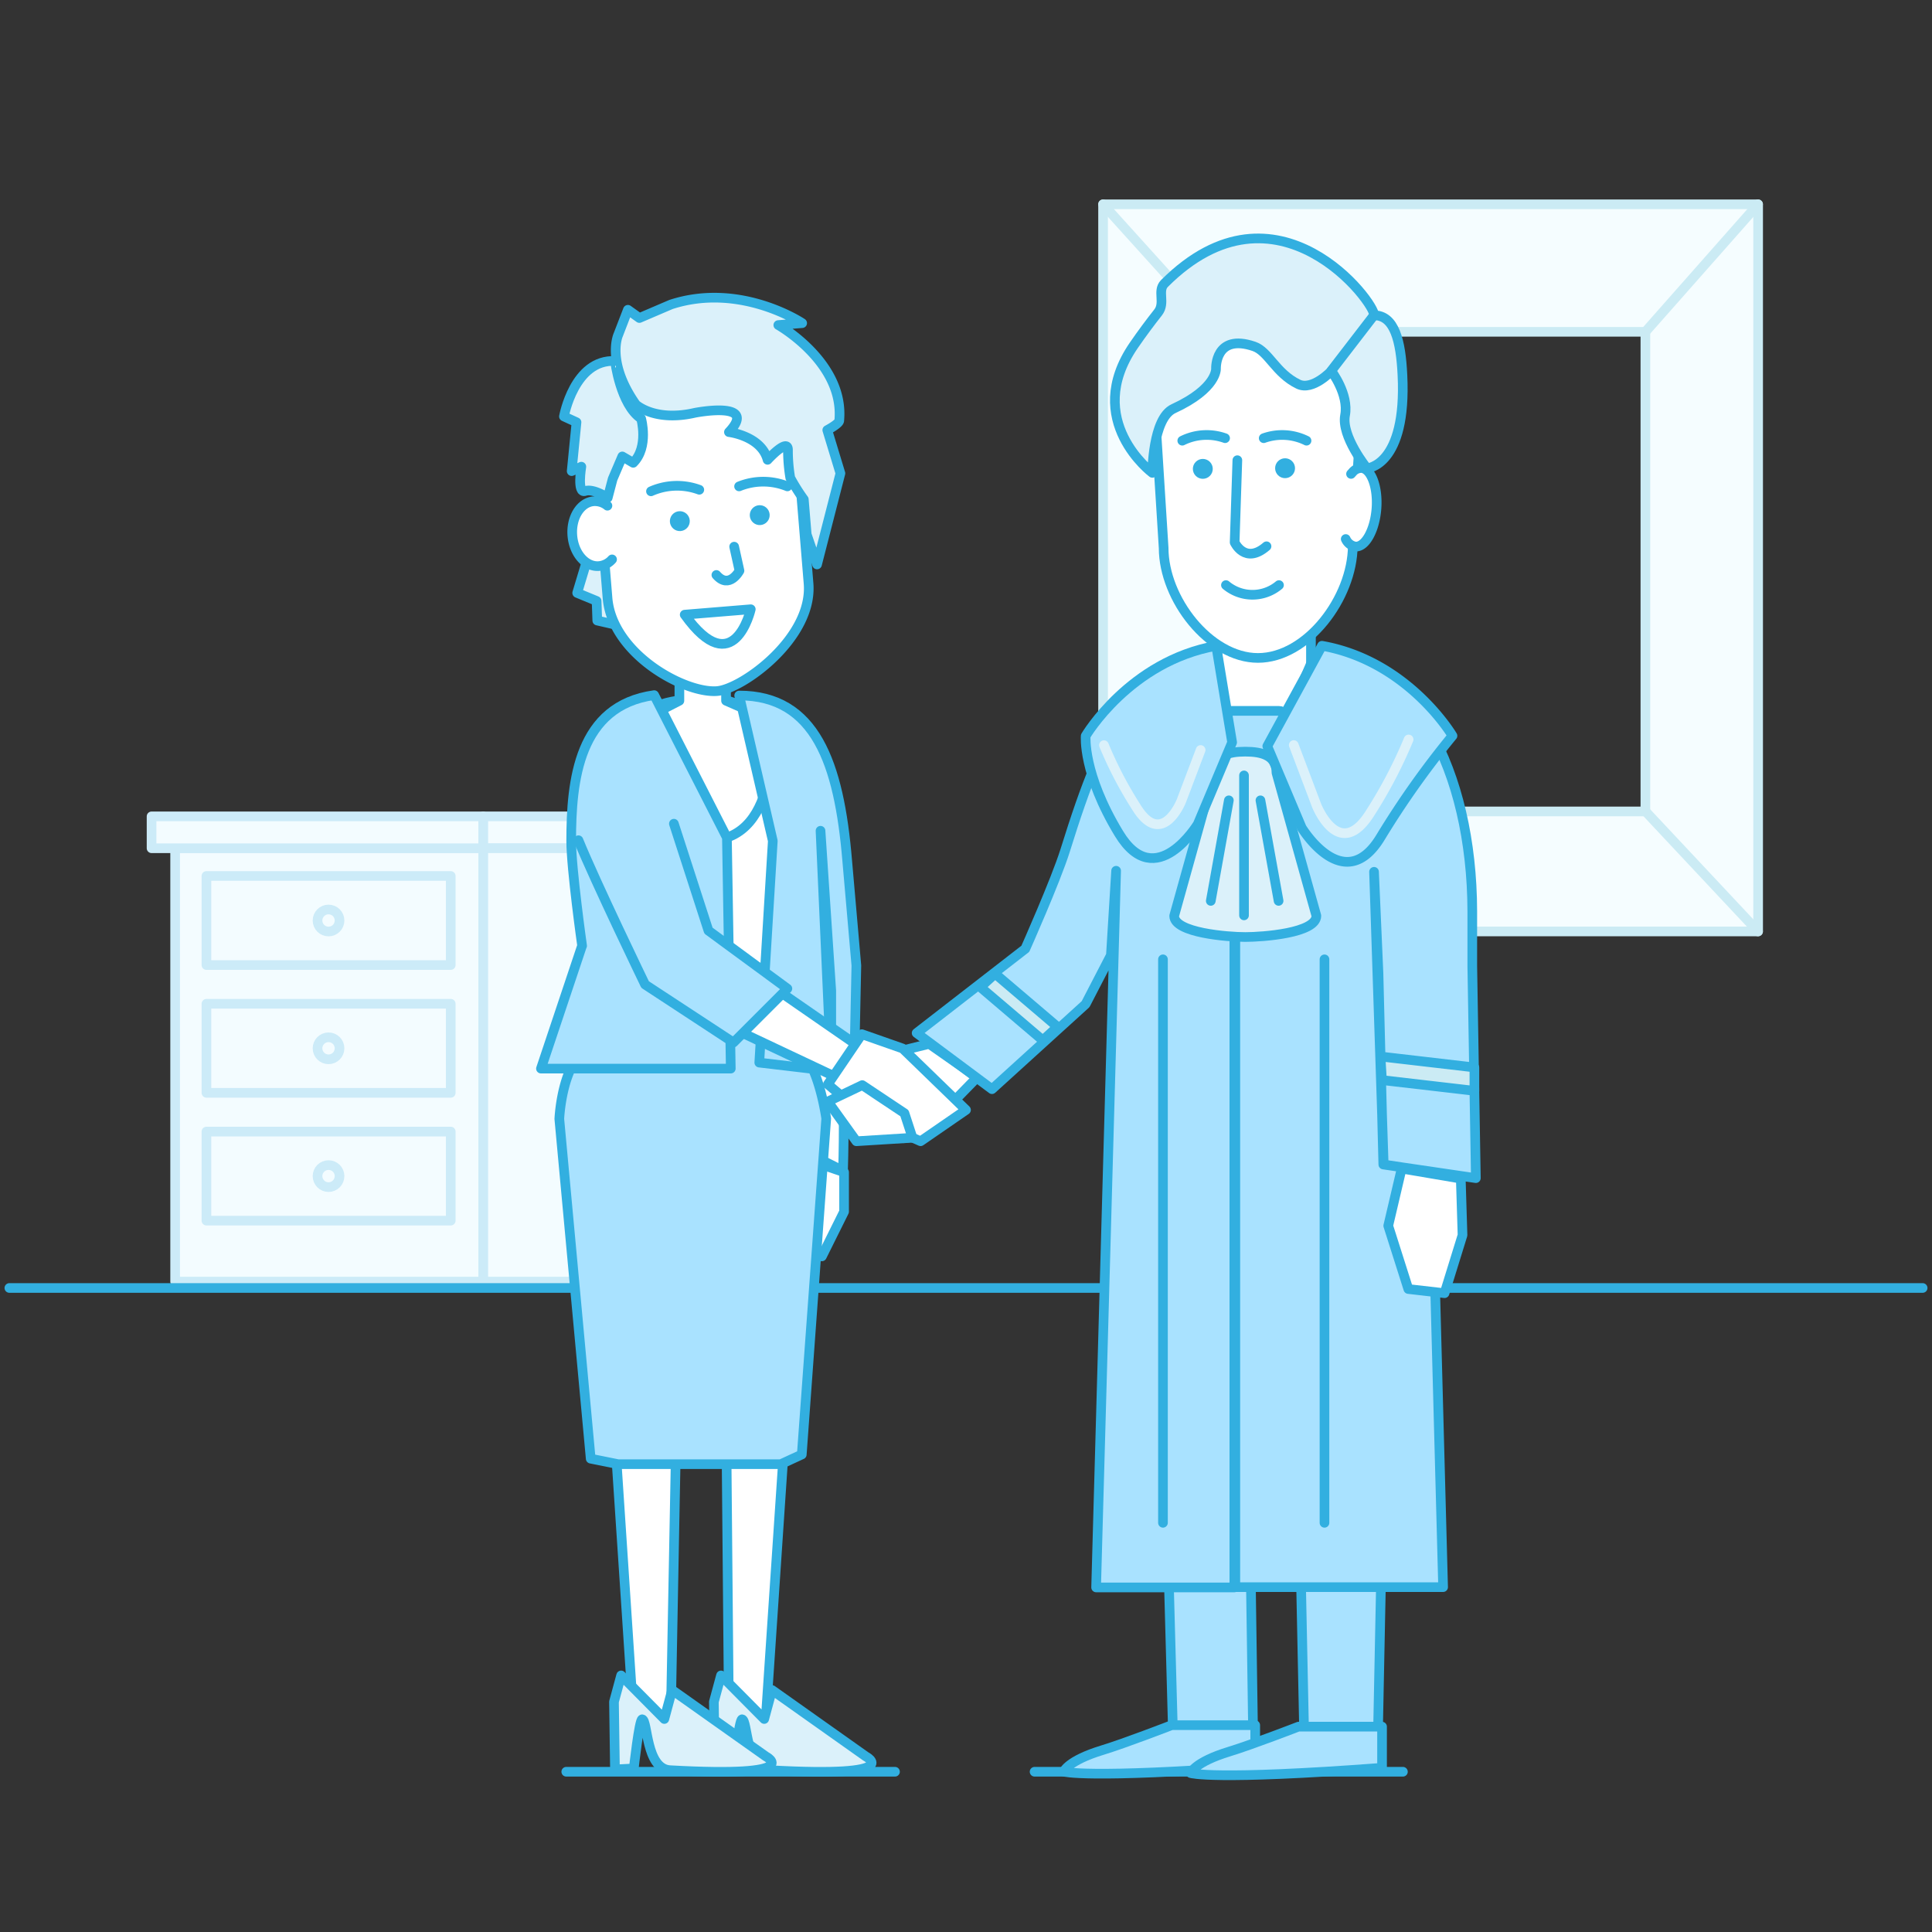 <svg id="Layer_1" data-name="Layer 1" xmlns="http://www.w3.org/2000/svg" viewBox="0 0 200 200"><rect x="0" y="0" width="200" height="200" fill="#333333" stroke="none"/><defs><style>.cls-1{fill:#f3fcff;stroke:#ccebf8;}.cls-1,.cls-10,.cls-11,.cls-2,.cls-3,.cls-4,.cls-5,.cls-6,.cls-8,.cls-9{stroke-linecap:round;stroke-linejoin:round;}.cls-2{fill:#f5fdff;stroke:#cbebf4;}.cls-10,.cls-3{fill:none;}.cls-11,.cls-3,.cls-4,.cls-5,.cls-6,.cls-8,.cls-9{stroke:#32afe0;}.cls-4{fill:#fff;}.cls-5{fill:#dbf1fa;}.cls-6{fill:#a9e2ff;}.cls-7{fill:#32afe0;}.cls-8{fill:#71c6ff;}.cls-9{fill:#cbebf4;}.cls-10{stroke:#dbf1fa;}.cls-11{fill:#c5edf9;}</style></defs><title>210</title><rect class="cls-1" x="18.13" y="87.81" width="31.9" height="44.86"/><rect class="cls-1" x="15.69" y="84.51" width="34.33" height="3.3"/><rect class="cls-1" x="50.03" y="84.51" width="21.2" height="3.3"/><rect class="cls-1" x="50.03" y="87.81" width="18.87" height="44.86"/><rect class="cls-1" x="21.37" y="90.68" width="25.29" height="9.22"/><circle class="cls-1" cx="34.01" cy="95.29" r="1.14"/><rect class="cls-1" x="21.37" y="103.91" width="25.29" height="9.22"/><circle class="cls-1" cx="34.01" cy="108.52" r="1.14"/><rect class="cls-1" x="21.37" y="117.14" width="25.29" height="9.22"/><circle class="cls-1" cx="34.01" cy="121.75" r="1.14"/><path class="cls-2" d="M114.19,21.15V96.42H182V21.15ZM170.33,84H126.11V34.35h44.22Z"/><line class="cls-2" x1="114.19" y1="21.15" x2="126.11" y2="34.35"/><line class="cls-2" x1="181.99" y1="21.15" x2="170.33" y2="34.35"/><line class="cls-2" x1="181.99" y1="96.42" x2="170.33" y2="83.98"/><line class="cls-2" x1="114.19" y1="96.42" x2="126.11" y2="83.98"/><line class="cls-3" x1="58.62" y1="183.41" x2="92.65" y2="183.41"/><line class="cls-3" x1="107.1" y1="183.41" x2="145.23" y2="183.41"/><line class="cls-3" x1="0.97" y1="133.33" x2="199.03" y2="133.33"/><polygon class="cls-4" points="101.15 111.53 95.22 117.6 93.55 117.83 87.99 115.82 90.95 109.36 96.19 108.06 101.15 111.53"/><polygon class="cls-4" points="65.59 177.91 69.44 177.91 70.03 146.66 70.22 119.16 75.03 119.62 75.18 147.09 75.46 177.91 79.27 177.91 81.32 147.39 83.63 115.52 61.62 115.52 63.52 146.66 65.59 177.91"/><polygon class="cls-4" points="84.02 120.2 84.02 129.2 85.08 130.06 87.38 125.43 87.38 121.35 84.02 120.2"/><path class="cls-4" d="M70,72.55s-10.16,1.37-10.16,11.1c0,2.64.17,3.47.17,8.24,0,8.41,1.75,5.56,1.75,5.56l-.31,3.75V94.27l-.21-8.47v3.48l4.11,13.3H79.91l4.36-13v30.11l3,1.51c.13-4.35.05-7.18,0-12.8,0-3.77-1.27-20-1.27-24,0-8.68-10.56-11.83-10.56-11.83l-.19,6.78Z"/><path class="cls-5" d="M74,183.17l-.1-7,.74-2.73,4.47,4.51.81-3,9.7,6.87s4.31,2.22-9.91,1.43c-2.54-.14-2.29-5.17-2.89-5.27-.31,0-.87,5.09-.87,5.09Z"/><path class="cls-5" d="M63.66,183.17l-.1-7,.74-2.73,4.47,4.51.81-3,9.7,6.87s4.31,2.22-9.91,1.43c-2.54-.14-2.29-5.17-2.89-5.27-.31,0-.87,5.09-.87,5.09Z"/><path class="cls-6" d="M83.59,109.63A26,26,0,0,0,79.34,105h-15a20.53,20.53,0,0,0-4.75,4.72c-1.53,2.28-1.69,6.11-1.69,6.11h0l3.25,35.17,2.83.57H80.83l2.17-1,2.53-34.77h0S85,111.82,83.59,109.63Z"/><path class="cls-4" d="M66.29,74.61s-1.92,13.23,7,12.4c7.79,0,6.59-12.4,6.59-12.4l-4.72-2.07v-3.9H70.33v3.9Z"/><rect class="cls-4" x="64.36" y="100.16" width="16.78" height="2.41" transform="translate(145.51 202.74) rotate(-180)"/><polyline class="cls-3" points="66.44 75.27 65.1 81.6 69.07 79.45"/><path class="cls-6" d="M76.52,72,80,87.05,78.6,110l7.45.88L84.94,86l1.11,16.54v8.39l2.33,1.85.27-12.83L87.7,89.07C86.86,79,84.4,72,76.52,72Z"/><path class="cls-6" d="M60.26,97.91S59.14,90,59.13,87.05c0-6.25.76-14,8.59-15.09l7.53,14.75.4,23.91H56l4.25-12.71"/><polygon class="cls-4" points="77.42 101.74 77.96 100.75 89.03 108.41 86.69 111.57 75.65 106.36 76.31 104.43 77.42 101.74"/><path class="cls-6" d="M69.76,85.27l3.58,11.07,8.17,6-5.58,5.58-9.15-6s-5.14-10.62-6.9-14.94"/><polygon class="cls-5" points="60.7 58.22 59.75 61.38 61.76 62.21 61.83 64.24 64.85 64.93 65.81 60.95 61.11 55.47 60.7 58.22"/><path class="cls-4" d="M74.24,71.54h0c2.59-.21,9.93-5.49,9.46-11.15L82.31,43.51A9.4,9.4,0,0,0,72.2,34.93l-2.1.17a9.4,9.4,0,0,0-8.58,10.11l1.37,16.7C63.36,67.68,70.86,71.81,74.24,71.54Z"/><path class="cls-3" d="M74.16,59.52c1.33,1.53,2.39-.44,2.39-.44L76,56.59"/><path class="cls-3" d="M70.88,63.63c5.1,7.12,6.84-.56,6.84-.56Z"/><circle class="cls-7" cx="78.64" cy="53.33" r="1.03" transform="translate(-12.89 78.81) rotate(-49.7)"/><circle class="cls-7" cx="70.38" cy="53.95" r="1.03" transform="translate(-2.91 103.88) rotate(-71.74)"/><path class="cls-3" d="M81.51,50.35a6.65,6.65,0,0,0-5,0"/><path class="cls-3" d="M67.39,50.86a6.65,6.65,0,0,1,5-.16"/><path class="cls-5" d="M65.82,41.87s1.94,1.83,6.13.86c0,0,6.62-1.3,3.51,2,0,0,3.34.39,4,2.87,0,0,2.14-2.35,2.11-1a17.08,17.08,0,0,0,.24,2.87,19.92,19.92,0,0,0,1.4,2.23l.3,3.62,1.07,3.11L87,49l-1.36-4.48s1.27-.67,1.24-1c.55-6-6.31-9.87-6.31-9.87l2.47-.2s-6.37-4.28-13.58-1.93l-3.27,1.4L65,32.07l-1,2.59S62.71,37.44,65.82,41.87Z"/><path class="cls-5" d="M66.37,43.33s.82,2.94-.82,4.58l-1.13-.66-1,2.34-.51,1.94s-1.48-1-2.34-.7-.39-2.52-.39-2.52l-1,.46.5-5.06-1.3-.6s1.06-5.94,5.3-5.74C63.65,37.37,64.23,41.92,66.37,43.33Z"/><path class="cls-4" d="M63.36,57.91A2.05,2.05,0,0,1,62,58.6c-1.37.11-2.6-1.3-2.75-3.15s.83-3.45,2.2-3.56a2.05,2.05,0,0,1,1.43.46"/><polygon class="cls-4" points="89.22 107.06 93.44 108.54 100 114.9 95.3 118.14 89.78 115.72 85.7 112.25 89.22 107.06"/><polygon class="cls-4" points="94.46 117.78 93.63 115.24 89.26 112.33 85.7 114.03 88.65 118.14 94.46 117.78"/><polygon class="cls-4" points="143.4 119.53 120.39 119.53 120.39 71.24 131.81 69.12 143.4 71.24 143.4 119.53"/><polygon class="cls-6" points="142.66 178.76 134.99 178.76 134.38 149.35 135.13 126.8 131.26 126.8 129.28 149.67 129.71 178.76 121.41 178.76 120.62 149.98 119.01 117.88 146.55 117.88 143.25 149.35 142.66 178.76"/><polygon class="cls-4" points="135.71 77.84 130.82 86.25 125.93 77.84 125.93 64.53 135.71 64.53 135.71 77.84"/><rect class="cls-6" x="126.37" y="73.59" width="6.85" height="4.48" rx="0.81" ry="0.81"/><polygon class="cls-8" points="133.48 109.24 131.45 112.46 129.41 109.24 130.06 78.3 132.96 78.3 133.48 109.24"/><path class="cls-6" d="M126,67.33l1.78,20v77H113.47l2.07-74.19L115,98.89l-2.62,5.06-9.69,8.8-7.8-5.81,11.25-8.72s3.12-7,4.12-10.17C114.65,73.94,117,71.05,126,67.33Z"/><path class="cls-6" d="M136.14,67.7,127.88,87V164.3h21.51l-1.15-43-5-.75-1-30.3.46,10.5.5,19.8,9.58,1.41L152.41,100s0-1.79,0-5.68C152.38,79.91,146.24,67.7,136.14,67.7Z"/><path class="cls-5" d="M128.91,97h0c-1.77,0-7.36-.42-7.36-2.19L125.68,80c0-1.77,1.45-2.19,3.23-2.19h0c1.77,0,3.23.42,3.23,2.19l4.13,14.8C136.27,96.61,130.68,97,128.91,97Z"/><line class="cls-5" x1="127.21" y1="82.85" x2="125.34" y2="93.26"/><line class="cls-5" x1="130.48" y1="82.85" x2="132.36" y2="93.26"/><line class="cls-5" x1="128.78" y1="80.27" x2="128.78" y2="94.76"/><path class="cls-6" d="M129.94,182.85v-4.26h-8.65s-4.86,1.88-7.16,2.58c-3.64,1.11-4,2.23-4,2.23S112.45,184.14,129.94,182.85Z"/><path class="cls-6" d="M143.07,183v-4.26h-8.65s-4.86,1.88-7.16,2.58c-3.64,1.11-4,2.23-4,2.23S125.58,184.32,143.07,183Z"/><line class="cls-8" x1="137.11" y1="99.31" x2="137.11" y2="157.64"/><line class="cls-8" x1="120.39" y1="99.31" x2="120.39" y2="157.64"/><polygon class="cls-9" points="152.63 112.92 143.06 111.81 142.91 109.37 152.63 110.5 152.63 112.92"/><polygon class="cls-9" points="101.49 102.19 107.95 107.69 109.47 106.3 103.01 100.8 101.49 102.19"/><path class="cls-6" d="M131.19,77.24l3.56,8.44s4.37,7.24,8.16,1a90.56,90.56,0,0,1,7.45-10.51s-4.55-7.73-13.51-9.32Z"/><path class="cls-6" d="M127.55,76.85,124,85.3s-4.37,7.24-8.16,1-3.45-10.12-3.45-10.12,4.55-7.73,13.51-9.32Z"/><path class="cls-10" d="M124.29,77.64l-2,5.28s-2,5-4.69.59a40.83,40.83,0,0,1-3.32-6.37"/><path class="cls-10" d="M133.93,77.13l2.37,6.27s2.35,5.91,5.57.71a48.48,48.48,0,0,0,3.95-7.56"/><path class="cls-4" d="M130.22,68.11h0c-5,0-9.76-6.1-9.76-11.39l-1-15.83c0-5.64,4.37-10.25,9.7-10.25h2.18c5.34,0,9.7,4.61,9.7,10.25l-1,15.63C140,61.91,135.32,68.11,130.22,68.11Z"/><circle class="cls-7" cx="124.52" cy="48.53" r="1.03" transform="translate(2.15 102.27) rotate(-45)"/><circle class="cls-7" cx="133.03" cy="48.47" r="1.03"/><path class="cls-3" d="M126.91,60.57a4.27,4.27,0,0,0,5.49,0"/><path class="cls-3" d="M131.11,56.55c-2.23,1.93-3.3-.4-3.3-.4l.28-8.51"/><path class="cls-5" d="M145.18,38.83c-.17-3.53-.81-6.19-2.94-6.19.24-1.13-10-15-21.7-3.29-.76.77.13,2-.66,3s-1.65,2.15-2.51,3.4c-5.34,7.78,1.92,13.2,1.92,13.2s0-5.65,2.2-6.65c4.53-2.09,4.39-4.14,4.39-4.14s-.13-3.69,3.94-2.3c1.51.52,2.24,2.78,4.58,3.91,1.48.71,3.42-1.36,3.42-1.36h0s1.83,2.39,1.42,4.58,2.27,5.49,2.27,5.49S145.64,48.25,145.18,38.83Z"/><path class="cls-4" d="M139.86,49.06l.17-.19a1.19,1.19,0,0,1,.92-.42c1,.08,1.71,2,1.54,4.21s-1.15,4-2.18,3.92a1.33,1.33,0,0,1-1-.78"/><line class="cls-11" x1="142.24" y1="32.63" x2="137.82" y2="38.37"/><path class="cls-3" d="M122.39,45.62a5.67,5.67,0,0,1,4.43-.26"/><path class="cls-3" d="M135.25,45.62a5.68,5.68,0,0,0-4.43-.26"/><polygon class="cls-4" points="145.1 120.97 143.71 126.89 145.79 133.44 149.54 133.87 151.4 127.86 151.22 122.01 145.1 120.97"/></svg>